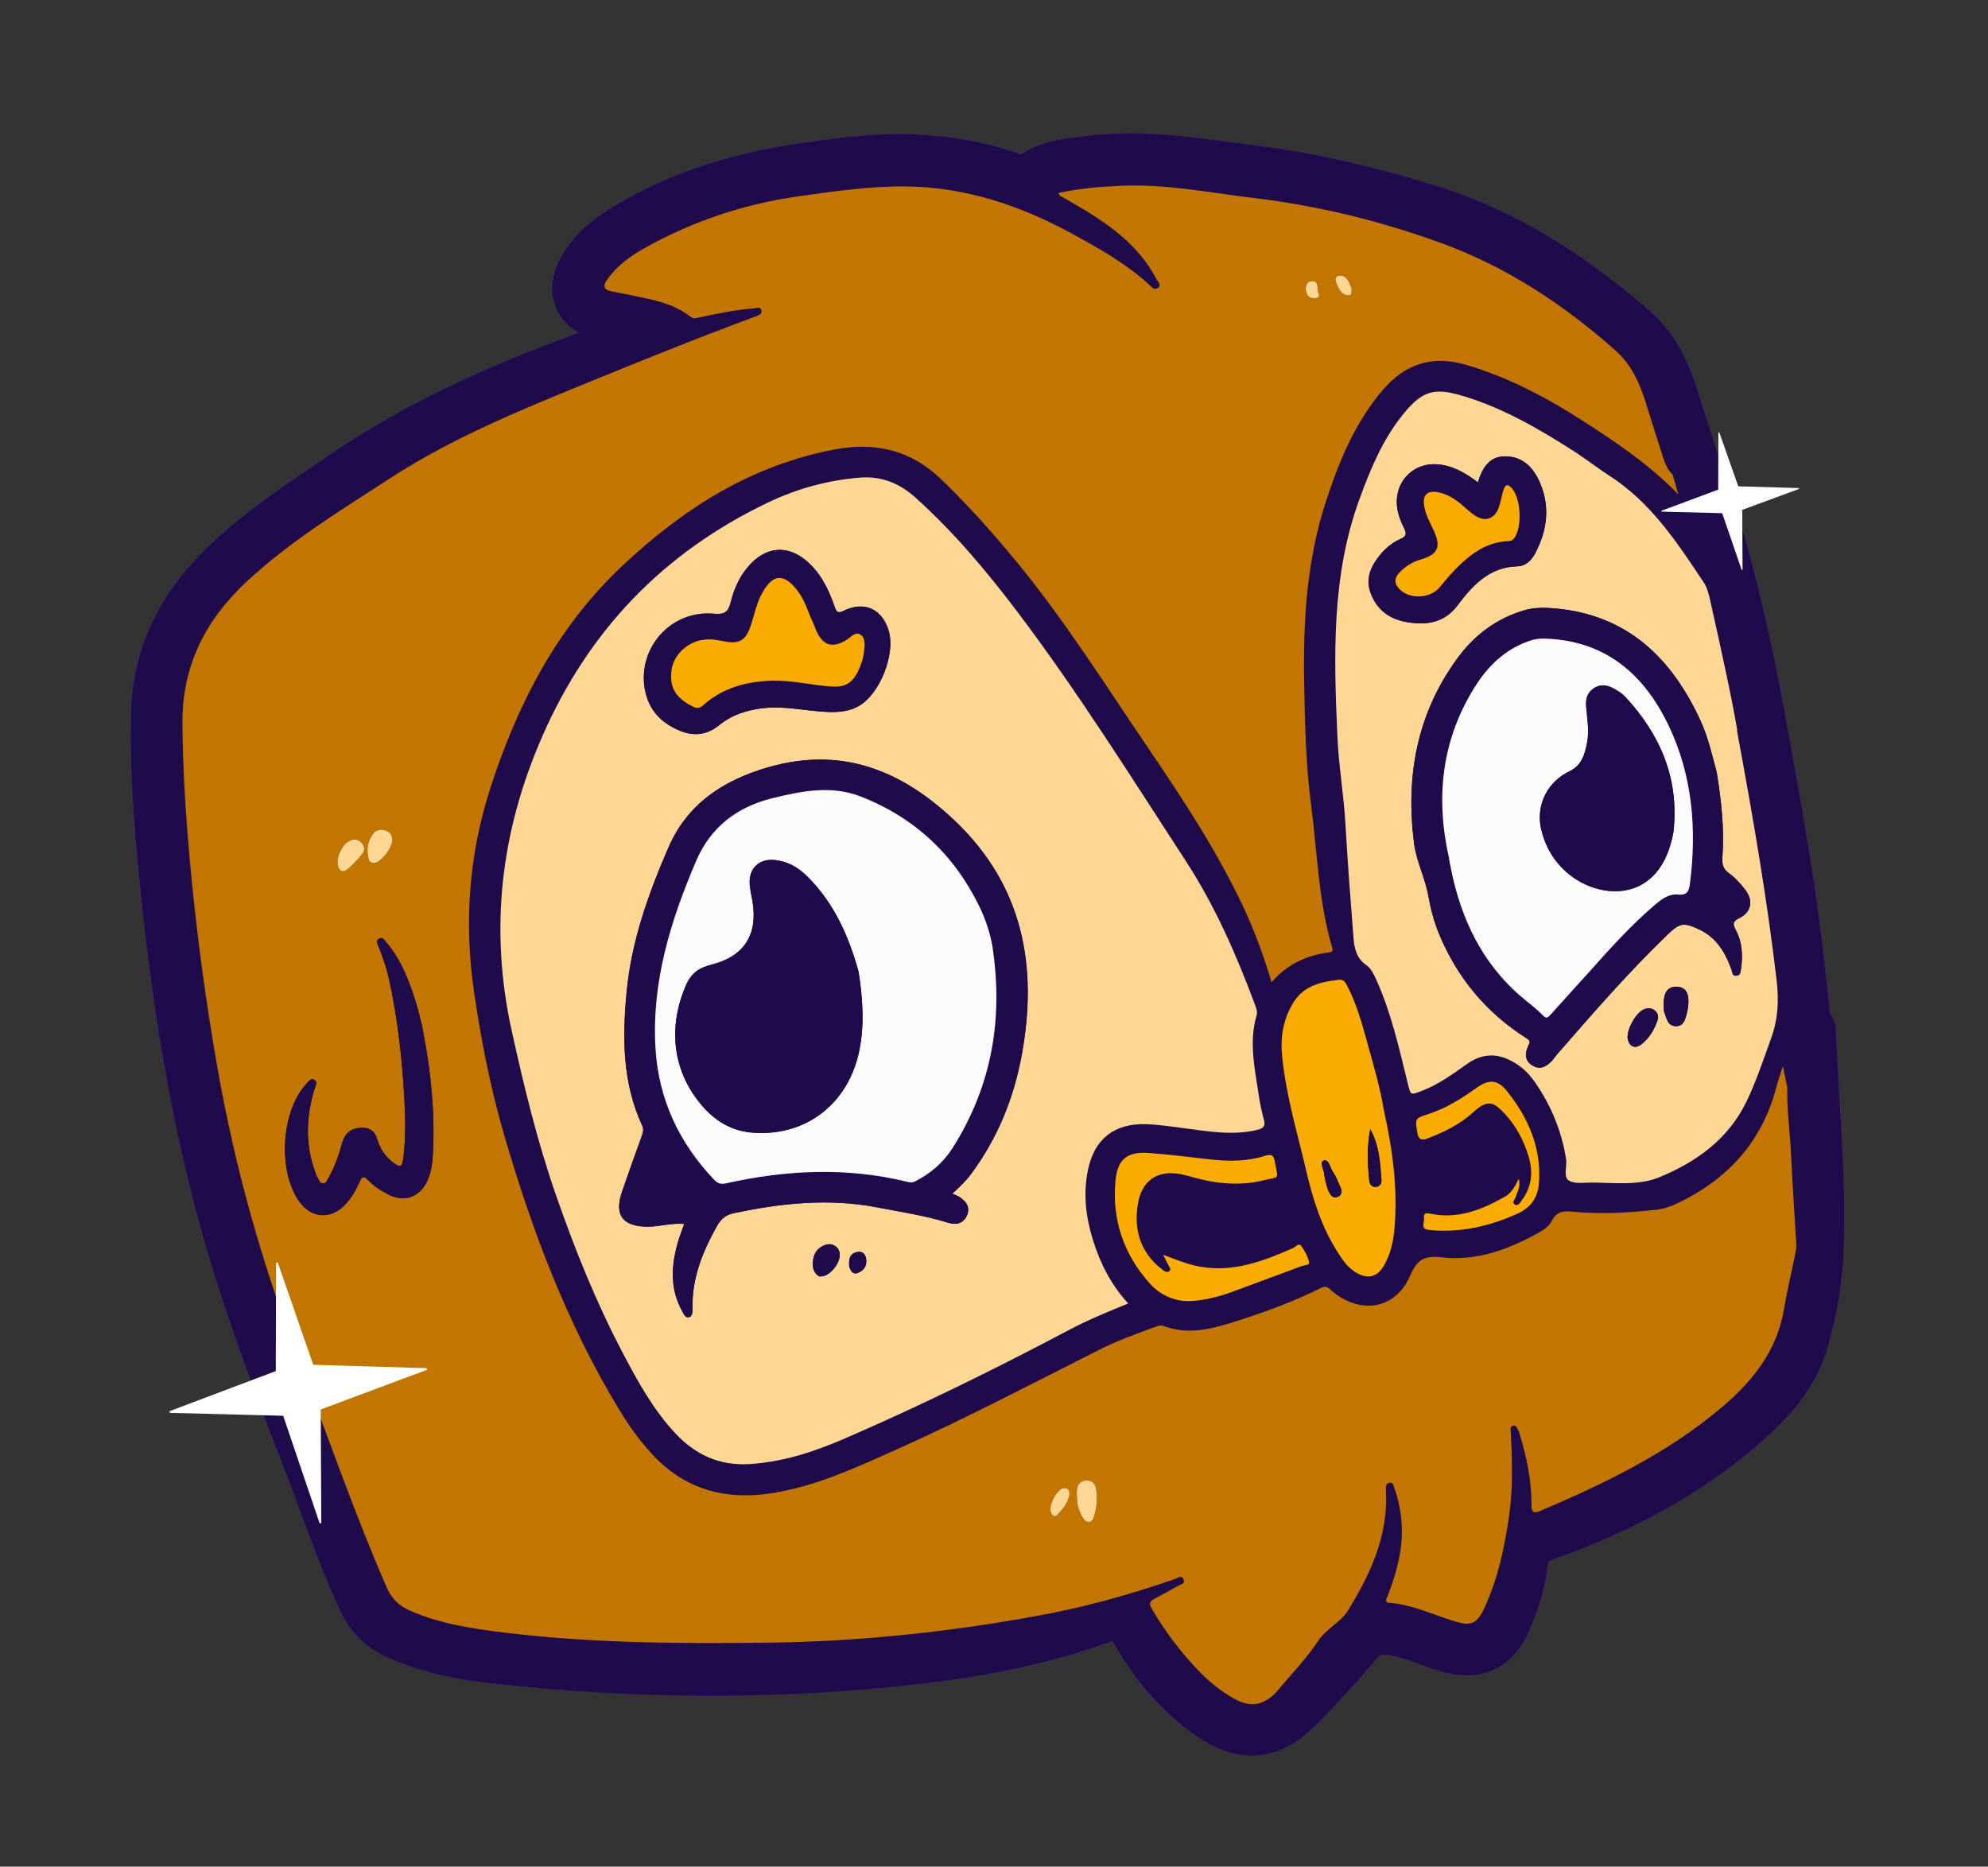 <svg width="541" height="508" viewBox="0 0 541 508" fill="none" xmlns="http://www.w3.org/2000/svg">
<rect x="0" y="0" width="541" height="508" fill="#333333" stroke="none"/>
<g clip-path="url(#clip0_1_5)">
<path d="M105.416 451.04C115.708 455.7 126.283 457.325 134.35 458.216C173.565 462.554 212.165 462.615 249.091 458.437C270.261 456.048 287.395 452.265 302.734 446.585C308.892 457.524 316.331 465.969 325.395 472.308C332.062 476.981 338.5 478.672 344.639 477.416C349.259 476.471 353.692 473.877 357.961 469.618C363.505 464.087 368.99 458.084 374.757 451.279C375.517 450.376 375.874 450.237 377.142 450.353C379.785 450.581 382.57 451.586 385.278 452.539L386.96 453.156C388.984 453.885 391.085 454.667 393.345 455.219C403.558 457.762 411.847 453.673 416.059 444.015C418.863 437.611 420.54 431.721 421.204 426.003C421.291 425.384 421.356 425.078 421.341 425.033C421.48 424.948 421.919 424.673 423.048 424.286C444.908 416.435 462.675 406.551 477.358 394.061C485.596 387.058 493.721 378.924 497.259 367.043C499.947 358.033 501.471 348.626 501.793 339.069C502.231 326.771 501.495 314.432 500.786 302.497L500.536 298.313C500.206 292.77 499.934 287.257 499.645 281.72L499.609 280.788C499.642 278.477 498.894 276.918 497.987 275.884C496.648 262.449 495.3 251.308 493.781 241.069C492.129 229.99 490.153 218.823 488.23 208.022L487.455 203.68C483.051 178.734 477.132 149.467 466.782 121.446L465.376 117.099C464.261 113.676 463.166 110.257 462.118 106.803C460.031 99.979 456.633 91.264 448.886 84.543C429.648 67.813 410.666 56.699 390.852 50.562C373.318 45.129 357.271 41.548 341.794 39.586C339.702 39.331 337.617 39.035 335.529 38.761C322.774 37.057 309.607 35.296 296.06 36.955L294.237 37.181C288.991 37.785 283.146 38.452 277.877 42.042C270.138 39.134 261.681 37.43 251.44 36.715C240.344 35.942 229.858 37.256 218.272 38.899C197.309 41.907 179.898 47.946 165.123 57.37C159.194 61.162 154.996 65.515 152.303 70.693C150.037 75.088 149.644 79.644 151.196 83.549C152.344 86.449 154.529 88.865 157.489 90.569C134.833 98.834 111.498 108.918 89.743 123.754L85.803 126.438C74.851 133.856 63.529 141.516 53.913 151.545C42.271 163.687 36.141 177.811 35.68 193.539C35.214 208.865 36.484 224.123 37.722 237.227C39.668 257.971 42.43 278.009 45.96 296.788C49.695 316.648 54.627 335.941 60.681 354.151C65.138 367.585 70.282 381.665 75.937 396.007C77.829 400.781 79.655 405.736 81.421 410.514C84.802 419.648 88.304 429.115 92.508 438.239C95.228 444.163 99.459 448.342 105.437 451.043L105.416 451.04Z" fill="#5E25BE"/>
<path d="M306.163 437.258L309.327 442.866C314.93 452.821 321.604 460.421 329.75 466.103C338.469 472.203 345.319 471.574 352.631 464.272C358.031 458.868 363.387 453.036 369.004 446.399C371.401 443.601 374.104 442.511 377.83 442.828C381.407 443.146 384.797 444.342 387.786 445.398L389.509 446.021C391.492 446.745 393.295 447.4 395.147 447.852C401.8 449.511 406.374 447.254 409.143 440.95C411.511 435.537 412.968 430.606 413.594 425.893L412.148 422.13L417.09 418.766C417.951 418.193 419.015 417.67 420.48 417.141C441.476 409.589 458.462 400.163 472.447 388.29C480.95 381.051 487.192 374.313 490.004 364.878C492.499 356.493 493.934 347.705 494.225 338.818C494.637 326.852 493.916 314.705 493.221 302.962L492.975 298.758C492.644 293.215 492.358 287.657 492.092 282.102L492.041 280.684C492.041 280.684 492.052 280.602 492.055 280.581L490.712 279.064L490.464 276.649C489.117 263.276 487.804 252.33 486.292 242.197C484.669 231.207 482.684 220.102 480.793 209.368L480.019 205.026C475.671 180.425 469.841 151.571 459.709 124.087L459.603 123.798L458.079 119.096C456.993 115.763 455.91 112.408 454.889 109.063C452.971 102.832 450.187 95.72 443.923 90.283C425.49 74.257 407.385 63.646 388.621 57.827C371.513 52.517 355.896 49.018 340.849 47.138C338.988 46.895 337.127 46.652 335.266 46.409L334.543 46.307C322.263 44.671 309.571 42.977 296.988 44.52L295.124 44.74C290.35 45.285 285.877 45.788 282.146 48.333L278.904 50.548L275.225 49.163C268.185 46.523 260.444 44.962 250.912 44.305C240.568 43.576 230.489 44.842 219.351 46.443C199.444 49.285 183.049 54.984 169.183 63.799C164.391 66.847 161.062 70.271 159.004 74.233C157.757 76.646 157.467 78.984 158.218 80.818C158.872 82.448 160.239 83.505 161.289 84.117L175.222 92.22L160.095 97.74C141.372 104.562 116.954 114.408 94.008 130.065L90.048 132.746C79.423 139.937 68.425 147.39 59.358 156.823C49.077 167.537 43.646 179.991 43.228 193.787C42.778 208.695 44.024 223.676 45.233 236.545C47.149 257.052 49.881 276.855 53.358 295.415C57.034 314.951 61.886 333.917 67.819 351.793C72.248 365.119 77.328 379.063 82.941 393.252C84.801 397.958 86.6 402.804 88.336 407.493L88.49 407.894C91.844 416.919 95.285 426.23 99.356 435.104C101.301 439.359 104.221 442.237 108.538 444.176C117.859 448.403 127.676 449.879 135.183 450.712C173.84 454.971 211.868 455.055 248.257 450.949C268.891 448.631 285.352 444.984 300.113 439.517L306.16 437.279L306.163 437.258Z" fill="#5E25BE"/>
<path d="M105.416 451.04C115.708 455.7 126.283 457.325 134.35 458.216C173.565 462.554 212.165 462.615 249.091 458.437C270.261 456.048 287.395 452.265 302.734 446.585C308.892 457.524 316.331 465.969 325.395 472.308C332.062 476.981 338.5 478.672 344.639 477.416C349.259 476.471 353.692 473.877 357.961 469.618C363.505 464.087 368.99 458.084 374.757 451.279C375.517 450.376 375.874 450.237 377.142 450.353C379.785 450.581 382.57 451.586 385.278 452.539L386.96 453.156C388.984 453.885 391.085 454.667 393.345 455.219C403.558 457.762 411.847 453.673 416.059 444.015C418.863 437.611 420.54 431.721 421.204 426.003C421.291 425.384 421.356 425.078 421.341 425.033C421.48 424.948 421.919 424.673 423.048 424.286C444.908 416.435 462.675 406.551 477.358 394.061C485.596 387.058 493.721 378.924 497.259 367.043C499.947 358.033 501.471 348.626 501.793 339.069C502.231 326.771 501.495 314.432 500.786 302.497L500.536 298.313C500.206 292.77 499.934 287.257 499.645 281.72L499.609 280.788C499.642 278.477 498.894 276.918 497.987 275.884C496.648 262.449 495.3 251.308 493.781 241.069C492.129 229.99 490.153 218.823 488.23 208.022L487.455 203.68C483.051 178.734 477.132 149.467 466.782 121.446L465.376 117.099C464.261 113.676 463.166 110.257 462.118 106.803C460.031 99.979 456.633 91.264 448.886 84.543C429.648 67.813 410.666 56.699 390.852 50.562C373.318 45.129 357.271 41.548 341.794 39.586C339.702 39.331 337.617 39.035 335.529 38.761C322.774 37.057 309.607 35.296 296.06 36.955L294.237 37.181C288.991 37.785 283.146 38.452 277.877 42.042C270.138 39.134 261.681 37.43 251.44 36.715C240.344 35.942 229.858 37.256 218.272 38.899C197.309 41.907 179.898 47.946 165.123 57.37C159.194 61.162 154.996 65.515 152.303 70.693C150.037 75.088 149.644 79.644 151.196 83.549C152.344 86.449 154.529 88.865 157.489 90.569C134.833 98.834 111.498 108.918 89.743 123.754L85.803 126.438C74.851 133.856 63.529 141.516 53.913 151.545C42.271 163.687 36.141 177.811 35.68 193.539C35.214 208.865 36.484 224.123 37.722 237.227C39.668 257.971 42.43 278.009 45.96 296.788C49.695 316.648 54.627 335.941 60.681 354.151C65.138 367.585 70.282 381.665 75.937 396.007C77.829 400.781 79.655 405.736 81.421 410.514C84.802 419.648 88.304 429.115 92.508 438.239C95.228 444.163 99.459 448.342 105.437 451.043L105.416 451.04Z" fill="#1F0A4C"/>
<path d="M461.18 123.369C470.921 149.745 476.729 177.122 481.602 204.703C483.804 217.102 486.033 229.463 487.89 241.918C489.765 254.545 491.168 267.231 492.42 279.938C491.952 285.767 490.466 291.2 486.383 295.633C486.06 294.05 485.739 292.446 485.25 290.103C484.474 292.604 483.848 294.347 483.384 296.134C479.539 310.624 470.428 320.662 457.143 327.159C455.106 328.155 452.969 328.968 450.701 329.215C443.173 330.022 435.611 330.466 428.049 329.731C425.66 329.497 423.684 329.617 422.415 332.175C421.68 333.65 420.159 334.719 418.653 335.537C410.565 339.992 401.957 343.215 392.668 342.171C387.837 341.634 385.797 342.503 383.811 347.149C379.999 356.063 370.74 357.783 363.104 351.773C362.723 351.487 362.345 351.181 362.012 350.86C361.259 350.079 360.495 349.971 359.493 350.503C352.121 354.217 344.391 357.037 336.563 359.507C330.189 361.531 323.606 363.398 316.843 360.881C316.103 360.608 315.418 360.679 314.658 360.992C309.626 362.911 304.537 364.632 299.729 367.046C281.174 376.397 262.784 386.067 243.804 394.557C232.941 399.419 222.14 404.437 210.225 406.327C197.448 408.348 186.393 405.349 177.467 395.661C173.98 391.881 171.053 387.718 168.408 383.342C154.259 359.984 144.749 334.651 137.179 308.562C133.514 295.934 130.984 283.025 129.085 269.974C126.315 251.03 127.651 232.541 133.571 214.26C140.984 191.39 151.723 170.613 169.465 153.923C186.014 138.371 204.587 126.516 227.347 122.268C238.337 120.225 247.939 122.47 256.132 130.349C263.306 137.241 269.924 144.644 276.253 152.301C289.826 168.734 301.123 186.802 313.081 204.375C322.23 217.843 331.131 231.424 338.119 246.165C341.318 252.873 343.888 259.849 346.097 267.301C350.38 262.349 355.603 259.973 361.613 259.182C362.601 259.048 362.937 258.907 362.605 257.828C358.852 245.23 358.566 232.091 356.879 219.176C355.422 208.061 355.168 196.781 354.972 185.529C354.683 168.705 355.708 152.11 361.049 135.979C364.597 125.216 368.886 114.875 376.361 106.122C382.47 98.986 389.785 96.569 398.948 99.237C410.356 102.56 420.705 108.007 430.607 114.381C439.641 120.189 448.611 126.156 456.78 134.495C456.135 132.213 455.718 130.701 455.276 129.207C460.271 130.231 461.043 129.54 460.907 124.404C460.892 124.065 461.089 123.714 461.183 123.348L461.18 123.369ZM307.036 354.732C302.365 349.647 299.477 343.868 297.479 337.605C295.49 331.279 294.716 324.852 296.084 318.329C297.847 309.903 303.269 305.681 311.828 305.926C315.414 306.034 318.957 306.6 322.514 307.062C329.051 307.904 335.602 309.086 342.216 307.455C343.787 307.067 344.441 306.464 343.95 304.731C343.295 302.364 342.838 299.941 342.467 297.509C341.415 290.516 339.88 283.518 341.937 276.439C342.269 275.286 341.796 274.166 341.417 273.123C336.344 259.58 330.584 246.423 322.629 234.198C307.733 211.345 293.28 188.196 276.82 166.427C268.429 155.34 259.49 144.702 249.101 135.375C244.82 131.546 239.907 129.502 234.071 129.959C225.298 130.632 216.922 132.961 209.037 136.728C180.571 150.318 160.162 171.556 147.497 200.568C136.198 226.488 133.165 252.928 139.271 280.578C142.621 295.73 146.241 310.752 151.366 325.419C156.505 340.129 162.275 354.55 169.548 368.321C173.6 375.992 177.784 383.619 183.781 390.049C189.25 395.899 195.854 398.941 203.993 398.431C213.002 397.877 221.413 395.152 229.606 391.597C250.585 382.526 271.078 372.439 291.277 361.742C296.285 359.104 301.514 356.981 307.039 354.711L307.036 354.732ZM472.662 198.677C471.219 189.986 468.226 176.485 465.208 163.001C464.865 161.415 464.435 159.838 463.549 158.512C456.329 147.634 449.159 136.699 437.826 129.428C434.562 127.344 431.515 124.912 428.234 122.804C418.58 116.613 408.673 110.871 397.55 107.609C390.131 105.42 386.864 106.473 381.925 112.491C376.246 119.414 372.887 127.508 369.859 135.796C362.178 156.839 362.878 178.648 363.848 200.475C364.199 208.4 365.573 216.239 366.028 224.179C366.614 234.454 367.41 244.737 368.209 255C368.424 257.937 368.973 260.752 371.735 262.66C373.04 263.561 373.767 265.117 374.421 266.599C378.492 275.62 380.626 285.23 382.981 294.766C383.81 298.127 383.675 298.044 386.788 296.885C391.372 295.156 395.232 292.292 399.164 289.522C402.582 287.101 406.227 286.501 410.154 288.216C413.187 289.552 415.608 291.643 417.481 294.33C421.927 300.709 424.854 307.694 426.078 315.406C426.404 317.411 425.248 320.216 426.789 321.234C428.368 322.279 430.986 321.787 433.151 321.82C439.294 321.87 445.834 322.692 451.426 320.389C461.493 316.236 470.302 309.968 475.242 299.634C477.905 294.073 479.827 288.239 481.909 282.47C483.75 277.361 484.024 272.304 483.393 266.95C480.91 245.688 477.389 224.616 472.559 198.662L472.662 198.677ZM376.563 302.006C375.686 296.449 373.857 290.188 372.116 283.898C370.68 278.724 369.27 273.513 366.796 268.677C366.252 267.61 365.779 266.49 364.408 266.654C359.507 267.201 354.786 268.259 351.963 272.87C349.199 277.364 348.387 282.197 348.915 287.536C349.989 298.238 353.088 308.469 355.512 318.857C357.295 326.481 359.666 333.976 363.938 340.688C365.318 342.842 366.724 344.958 368.993 346.333C372.198 348.24 374.79 347.639 376.636 344.426C378.455 341.251 379.203 337.757 379.506 334.136C380.37 323.582 379.061 313.205 376.56 302.026L376.563 302.006ZM316.518 341.483C317.142 342.73 317.529 343.564 317.981 344.386C318.268 344.89 318.734 345.461 318.251 345.898C317.694 346.409 316.98 346.097 316.455 345.644C315.664 344.984 314.828 344.339 314.111 343.606C309.832 339.167 308.694 333.825 309.599 327.889C310.6 321.271 314.944 318.265 321.475 319.591C322.499 319.8 323.49 320.088 324.484 320.355C330.845 322.141 337.257 322.818 343.779 321.237C348.402 320.124 347.799 321.26 346.915 316.207C346.621 314.565 346.139 313.949 344.329 314.535C339.653 316.02 334.837 316.116 330.003 315.599C324.192 314.986 318.387 314.184 312.547 313.777C306.645 313.362 304.058 315.564 303.525 321.405C302.563 331.903 305.729 341.217 312.68 349.088C315.71 352.529 319.865 354.424 324.571 354.059C328.234 353.778 331.84 352.858 335.331 351.562C341.622 349.233 347.91 346.923 354.204 344.573C354.959 344.301 356.445 344.364 356.232 343.492C355.847 341.9 355.016 340.329 354.024 339.009C353.386 338.161 352.567 339.329 351.845 339.669C342.651 343.756 333.353 347.092 323.089 343.868C321.032 343.218 319.023 342.386 316.497 341.48L316.518 341.483ZM413.298 320.712C412.216 323.001 411.241 324.674 409.547 325.634C403.271 329.187 396.748 331.821 389.32 330.284C387.989 330.011 387.282 330.1 387.507 331.627C387.683 332.768 386.31 334.426 388.968 334.698C397.404 335.515 405.306 333.708 412.934 330.262C416.534 328.646 418.504 325.893 418.791 321.933C419.486 312.429 415.979 304.33 410.244 297.094C407.547 293.68 405.226 293.561 401.663 296.109C397.652 298.994 393.514 301.587 388.768 303.125C384.947 304.374 385.074 304.37 385.677 308.141C385.986 310.122 386.806 310.428 388.477 309.78C393.085 308.033 397.456 305.873 401.119 302.476C405.043 298.863 406.773 300.182 409.424 303.022C412.554 306.35 414.697 310.402 415.993 314.776C417.216 318.93 416.828 323.002 414.128 326.599C413.66 327.227 413.124 328.331 412.174 327.754C411.318 327.253 412.237 326.415 412.434 325.769C412.895 324.297 413.891 322.922 413.284 320.667L413.298 320.712Z" fill="#1F0A4C"/>
<path d="M461.18 123.369C461.089 123.714 460.892 124.065 460.907 124.404C461.043 129.54 460.253 130.207 455.276 129.207C454.086 127.943 453.306 126.464 452.779 124.831C451.199 119.785 449.551 114.771 447.973 109.704C446.316 104.31 444.083 99.255 439.744 95.397C425.674 82.916 410.15 72.671 392.45 66.182C375.889 60.128 358.808 55.959 341.246 53.848C329.235 52.398 317.338 49.995 305.173 50.524C299.472 50.769 293.784 51.226 288.087 52.482C288.338 52.938 288.368 53.174 288.507 53.236C289.478 53.816 290.499 54.34 291.473 54.899C300.718 60.253 309.57 66.014 314.742 75.886C315.138 76.658 316.242 77.489 315.175 78.327C314.182 79.092 313.443 78.06 312.794 77.442C306.585 71.761 299.352 67.661 292.019 63.673C277.943 55.992 263.152 50.968 246.949 50.714C236.986 50.565 227.158 51.993 217.333 53.401C202.544 55.495 188.658 60.138 175.645 67.39C171.666 69.606 167.965 72.239 165.294 76.072C164.134 77.719 164.209 78.824 166.404 79.241C167.696 79.487 169.011 79.716 170.298 80.003C176.472 81.321 182.849 82.099 188.056 86.227C188.871 86.869 189.681 86.5 190.483 86.34C195.301 85.338 200.108 84.272 205.044 83.919C205.832 83.862 206.91 83.236 207.254 84.379C207.57 85.414 206.506 85.789 205.728 86.079C190.233 91.821 174.904 98.029 159.592 104.26C141.306 111.712 123.035 119.208 106.354 130.046C92.947 138.738 79.278 147.055 67.469 157.994C56.123 168.494 49.613 180.984 49.725 196.688C49.798 209.543 50.638 222.339 51.817 235.12C53.528 253.956 56.076 272.679 59.373 291.319C64.053 317.736 71.275 343.46 80.82 368.545C88.877 389.713 96.241 411.162 105.28 431.943C106.646 435.084 108.612 436.963 111.604 438.293C119.869 441.95 128.659 443.238 137.482 444.299C161.377 447.202 185.349 447.337 209.385 447.017C233.946 446.709 258.262 444.113 282.391 439.721C295.171 437.385 307.625 433.928 319.874 429.684C320.629 429.412 321.53 428.55 322.089 429.662C322.766 430.979 321.374 431.139 320.64 431.562C318.509 432.776 316.363 433.946 314.22 435.095C313.036 435.727 312.62 436.279 313.451 437.702C316.937 443.714 321.084 449.229 325.829 454.239C328.888 457.474 332.298 460.316 336.27 462.458C340.829 464.915 344.621 463.873 348.078 459.689C351.686 455.336 355.675 451.269 358.814 446.513C360.966 443.217 364.966 441.447 366.912 438.269C372.365 429.377 376.917 419.999 377.268 409.204C377.319 407.8 377.226 406.376 377.213 404.985C377.209 404.268 377.447 403.628 378.243 403.509C379.169 403.367 379.229 404.133 379.457 404.755C381.469 410.473 382.074 416.308 381.116 422.321C380.445 426.458 379.232 430.414 377.691 434.301C377.423 435 376.66 436.071 378.182 436.182C384.512 436.7 390.177 439.525 396.163 441.279C400.488 442.566 402.071 441.801 404.016 437.591C407.662 429.706 409.466 421.286 410.719 412.746C411.84 405.135 411.596 397.498 411.225 389.865C411.183 389.122 410.828 388.209 411.869 387.998C412.865 387.802 412.925 388.864 413.348 389.45C413.507 389.662 413.546 389.984 413.614 390.246C415.529 396.498 416.878 402.88 416.832 409.443C416.811 411.525 417.36 411.961 419.22 411.172C436.928 403.638 454.178 395.323 468.966 382.679C477.258 375.6 483.634 367.47 485.524 356.367C486.397 351.248 487.621 346.178 488.66 341.082C488.818 340.262 488.941 339.395 488.893 338.546C488.441 330.438 487.843 322.33 487.477 314.213C487.199 308.004 486.284 301.831 486.451 295.6C490.533 291.168 492.02 285.735 492.488 279.905C494.009 279.131 493.704 280.246 493.755 281.075C494.062 286.93 494.349 292.782 494.7 298.623C495.476 312.02 496.42 325.42 495.951 338.831C495.648 347.8 494.245 356.656 491.65 365.301C488.586 375.627 481.433 382.846 473.58 389.503C458.058 402.717 440.149 411.822 421.107 418.662C417.357 420.004 415.831 421.409 415.387 425.284C414.756 430.923 412.995 436.358 410.715 441.594C407.659 448.594 402.285 451.286 394.839 449.43C392.276 448.793 389.803 447.811 387.319 446.911C384.189 445.814 381.058 444.718 377.752 444.418C374.799 444.146 372.461 444.889 370.335 447.409C365.077 453.592 359.607 459.639 353.865 465.374C345.938 473.304 338.129 473.861 328.893 467.392C319.159 460.58 312.047 451.464 306.577 441.023C305.814 439.568 305.274 439.217 303.712 439.838C285.953 446.838 267.362 450.351 248.524 452.482C210.72 456.767 172.895 456.437 135.09 452.257C125.778 451.231 116.589 449.486 107.938 445.586C103.326 443.5 100.102 440.39 97.943 435.704C91.646 422.029 87.018 407.728 81.496 393.784C76.087 380.088 70.993 366.247 66.344 352.237C60.19 333.697 55.429 314.829 51.831 295.641C48.158 276.084 45.535 256.403 43.685 236.62C42.339 222.342 41.229 208.034 41.667 193.65C42.12 178.722 48.037 166.252 58.265 155.615C68.57 144.884 80.966 136.934 93.16 128.618C117.621 111.934 144.748 101.103 172.516 91.541C174.023 91.018 175.529 90.495 177.322 89.885C175.76 88.569 173.914 88.665 172.298 88.331C169.168 87.677 165.923 87.532 162.87 86.489C156.644 84.343 154.627 79.256 157.65 73.388C160.113 68.641 163.934 65.161 168.402 62.32C183.94 52.415 201.134 47.314 219.216 44.718C229.794 43.207 240.395 41.825 251.137 42.568C260.106 43.187 268.885 44.706 277.297 48.067C278.034 48.361 278.769 48.971 279.639 48.188C284.58 43.793 290.791 43.515 296.898 42.781C311.816 40.958 326.447 43.538 341.16 45.392C357.548 47.463 373.478 51.279 389.215 56.163C410.422 62.729 428.525 74.539 445.101 88.955C451.103 94.165 454.275 101.058 456.551 108.477C458.081 113.432 459.697 118.378 461.292 123.321L461.18 123.369Z" fill="#1F0A4C"/>
<path d="M486.383 295.633C486.216 301.863 487.131 308.037 487.409 314.246C487.775 322.363 488.374 330.471 488.825 338.579C488.876 339.407 488.753 340.274 488.592 341.114C487.553 346.211 486.329 351.28 485.456 356.4C483.569 367.482 477.19 375.633 468.898 382.712C454.089 395.352 436.86 403.67 419.152 411.204C417.292 411.993 416.743 411.558 416.764 409.476C416.79 402.909 415.461 396.53 413.546 390.279C413.457 390.013 413.439 389.695 413.28 389.483C412.875 388.92 412.797 387.835 411.801 388.031C410.76 388.241 411.115 389.155 411.157 389.898C411.528 397.531 411.772 405.167 410.651 412.779C409.398 421.319 407.617 429.721 403.948 437.624C402.004 441.833 400.421 442.599 396.096 441.312C390.133 439.54 384.468 436.715 378.114 436.214C376.595 436.083 377.355 435.033 377.623 434.334C379.143 430.443 380.378 426.491 381.048 422.353C382.006 416.34 381.401 410.506 379.389 404.788C379.161 404.166 379.102 403.399 378.176 403.542C377.38 403.661 377.141 404.301 377.145 405.017C377.155 406.43 377.251 407.833 377.2 409.236C376.852 420.011 372.297 429.409 366.845 438.302C364.899 441.479 360.899 443.25 358.746 446.545C355.628 451.304 351.619 455.369 348.011 459.721C344.553 463.906 340.741 464.945 336.202 462.49C332.23 460.348 328.82 457.506 325.761 454.272C320.999 449.238 316.873 443.725 313.383 437.735C312.553 436.311 312.968 435.76 314.153 435.127C316.316 433.981 318.465 432.791 320.572 431.594C321.306 431.172 322.698 431.011 322.021 429.694C321.46 428.604 320.558 429.465 319.806 429.717C307.557 433.961 295.1 437.438 282.324 439.754C258.171 444.163 233.878 446.742 209.317 447.05C185.304 447.352 161.309 447.235 137.414 444.332C128.574 443.247 119.784 441.959 111.536 438.326C108.544 436.996 106.578 435.117 105.212 431.975C96.156 411.171 88.809 389.746 80.752 368.578C71.204 343.513 63.986 317.769 59.305 291.352C56.005 272.732 53.481 253.991 51.749 235.152C50.57 222.372 49.73 209.576 49.657 196.72C49.548 180.996 56.059 168.505 67.402 158.027C79.231 147.09 92.877 138.791 106.286 130.079C122.964 119.261 141.235 111.765 159.524 104.292C174.818 98.038 190.144 91.851 205.66 86.112C206.438 85.822 207.503 85.446 207.186 84.412C206.84 83.289 205.764 83.894 204.976 83.951C200.04 84.304 195.234 85.371 190.416 86.372C189.614 86.532 188.8 86.922 187.988 86.26C182.778 82.152 176.404 81.353 170.23 80.036C168.941 79.769 167.625 79.54 166.336 79.273C164.165 78.839 164.066 77.751 165.227 76.105C167.918 72.275 171.619 69.641 175.578 67.422C188.591 60.17 202.477 55.527 217.265 53.433C227.108 52.049 236.915 50.618 246.881 50.746C263.067 50.977 277.875 56.024 291.951 63.706C299.282 67.714 306.518 71.793 312.726 77.474C313.379 78.072 314.135 79.127 315.107 78.359C316.197 77.503 315.091 76.694 314.674 75.918C309.523 66.049 300.651 60.285 291.405 54.931C290.431 54.372 289.413 53.828 288.439 53.269C288.303 53.186 288.271 52.971 288.019 52.514C293.716 51.258 299.405 50.801 305.105 50.556C317.291 50.031 329.188 52.433 341.178 53.881C358.761 55.994 375.821 60.161 392.382 66.215C410.085 72.683 425.609 82.928 439.676 95.43C444.016 99.288 446.248 104.342 447.905 109.737C449.465 114.78 451.111 119.814 452.712 124.863C453.236 126.517 454.016 127.996 455.209 129.239C455.626 130.751 456.067 132.246 456.713 134.527C448.543 126.189 439.574 120.221 430.54 114.413C420.635 108.06 410.289 102.593 398.88 99.27C389.738 96.605 382.402 99.018 376.294 106.154C368.818 114.907 364.529 125.249 360.982 136.012C355.641 152.143 354.615 168.738 354.905 185.562C355.1 196.813 355.354 208.094 356.812 219.208C358.501 232.103 358.784 245.262 362.537 257.86C362.848 258.936 362.533 259.081 361.545 259.215C355.535 260.005 350.312 262.381 346.029 267.333C343.821 259.882 341.247 252.926 338.052 246.198C331.04 231.474 322.162 217.876 313.014 204.408C301.059 186.814 289.758 168.766 276.185 152.333C269.856 144.677 263.239 137.274 256.064 130.382C247.872 122.503 238.269 120.257 227.28 122.3C204.519 126.549 185.946 138.403 169.397 153.956C151.658 170.624 140.916 191.422 133.503 214.293C127.587 232.553 126.247 251.062 129.017 270.007C130.919 283.037 133.449 295.946 137.111 308.594C144.702 334.687 154.214 359.999 168.34 383.375C170.985 387.751 173.912 391.914 177.399 395.693C186.326 405.382 197.38 408.381 210.157 406.36C222.073 404.469 232.853 399.448 243.736 394.59C262.717 386.099 281.106 376.43 299.662 367.079C304.469 364.665 309.581 362.926 314.59 361.025C315.348 360.732 316.035 360.64 316.775 360.914C323.558 363.433 330.119 361.584 336.495 359.54C344.326 357.049 352.053 354.249 359.425 350.535C360.445 350.027 361.191 350.112 361.944 350.892C362.275 351.234 362.655 351.52 363.036 351.805C370.673 357.815 379.931 356.096 383.744 347.181C385.729 342.535 387.769 341.666 392.601 342.204C401.889 343.247 410.5 340.004 418.585 335.57C420.094 334.731 421.612 333.682 422.348 332.207C423.619 329.629 425.592 329.53 427.981 329.763C435.544 330.498 443.082 330.072 450.634 329.247C452.901 329 455.036 328.208 457.076 327.192C470.361 320.694 479.472 310.657 483.316 296.167C483.78 294.38 484.407 292.636 485.182 290.135C485.672 292.479 485.992 294.082 486.315 295.666L486.383 295.633ZM115.268 281.408C114.589 277.584 113.561 273.838 112.313 270.165C110.629 265.252 108.589 260.477 105.134 256.471C104.573 255.823 104.053 254.886 103.101 255.509C102.152 256.111 102.799 257.045 103.094 257.782C104.212 260.594 105.2 263.429 105.855 266.386C108.209 277.122 109.424 288.013 110.044 298.945C110.336 304.314 110.457 309.701 109.781 315.059C109.445 317.728 108.959 317.89 106.887 316.312C104.779 314.687 103.394 312.574 102.674 310.072C101.925 307.481 100.158 306.725 97.701 306.966C95.053 307.222 93.678 308.901 93.046 311.276C92.192 314.481 91.077 317.587 89.444 320.493C89.079 321.137 88.802 322.045 87.974 322.096C86.912 322.156 86.846 320.988 86.367 320.352C86.104 319.978 85.962 319.494 85.794 319.049C82.986 311.366 83.273 303.699 85.712 296.001C85.936 295.317 86.454 294.485 85.624 293.946C84.662 293.304 84.067 294.231 83.523 294.806C76.423 302.244 75.465 318.954 81.621 327.239C84.808 331.502 89.851 331.88 93.625 328.14C95.537 326.243 96.853 323.944 97.915 321.505C98.503 320.177 98.999 319.953 100.061 321.072C101.638 322.728 103.545 323.988 105.566 325.032C110.06 327.354 114.279 325.825 116.339 321.253C117.412 318.878 117.708 316.351 117.817 313.798C118.35 302.902 117.33 292.124 115.268 281.408ZM293.199 409.246C293.475 410.57 293.892 411.787 294.592 412.939C295 413.629 295.549 414.212 296.331 414.196C297.219 414.175 297.507 413.331 297.733 412.626C298.488 410.27 298.666 407.831 298.318 405.381C298.104 403.919 297.277 402.917 295.72 402.907C294.012 402.918 293.143 403.995 293.042 405.602C292.975 406.814 293.139 408.037 293.199 409.246ZM106.73 228.122C106.514 226.976 105.835 226.269 104.74 225.966C103.543 225.649 102.401 225.824 101.633 226.789C100.013 228.855 99.656 231.226 100.307 233.761C100.538 234.657 101.111 234.927 101.99 234.82C103.986 234.556 107.169 230.08 106.73 228.122ZM91.922 235.562C92.307 237.006 93.281 237.713 94.819 236.373C96.142 235.213 97.364 233.87 98.504 232.515C99.314 231.556 99.31 230.397 98.456 229.434C97.553 228.379 96.391 228.257 95.129 228.836C93.213 229.723 91.438 233.177 91.922 235.562ZM289.422 404.984C287.465 405.422 285.228 409.906 285.997 411.615C286.402 412.473 286.963 413.121 287.882 412.135C289.225 410.683 290.459 409.11 290.947 407.158C291.237 405.999 290.938 404.841 289.422 404.984ZM367.793 78.311C367.066 76.903 366.748 74.983 364.574 75.012C363.71 75.016 363.236 75.833 363.562 76.658C364.212 78.309 364.851 80.189 366.91 80.376C367.993 80.466 367.832 79.222 367.813 78.314L367.793 78.311ZM358.553 79.002C358.62 77.642 358.418 76.392 356.905 76.515C355.519 76.634 355.199 77.852 355.383 79.079C355.585 80.476 356.415 81.31 357.869 81.158C359.771 80.964 358.66 79.733 358.553 79.002Z" fill="#C27600"/>
<path d="M307.036 354.732C301.512 357.002 296.282 359.124 291.274 361.762C271.075 372.46 250.583 382.547 229.603 391.618C221.414 395.152 213.002 397.877 203.99 398.452C195.851 398.962 189.244 395.94 183.778 390.07C177.778 383.66 173.594 376.033 169.545 368.342C162.275 354.55 156.481 340.147 151.363 325.439C146.238 310.773 142.618 295.751 139.268 280.599C133.165 252.927 136.198 226.488 147.494 200.588C160.138 171.574 180.568 150.338 209.034 136.749C216.919 132.981 225.292 130.673 234.068 129.98C239.905 129.523 244.82 131.546 249.098 135.396C259.487 144.723 268.426 155.361 276.817 166.447C293.277 188.217 307.751 211.368 322.626 234.219C330.584 246.423 336.344 259.58 341.414 273.143C341.813 274.19 342.289 275.289 341.934 276.46C339.877 283.539 341.413 290.537 342.464 297.53C342.836 299.962 343.292 302.385 343.947 304.752C344.435 306.506 343.784 307.087 342.213 307.475C335.599 309.107 329.048 307.925 322.511 307.083C318.954 306.62 315.411 306.055 311.825 305.947C303.266 305.702 297.844 309.924 296.081 318.35C294.711 324.894 295.484 331.321 297.476 337.625C299.45 343.907 302.362 349.668 307.033 354.752L307.036 354.732ZM259.16 324.865C261.24 322.97 262.925 321.335 264.333 319.429C271.445 309.824 275.836 299.055 278.021 287.362C282.551 263.135 278.447 241.117 260.007 223.509C245.741 209.884 229.392 202.934 209.01 208.825C196.665 212.403 187.052 218.852 181.954 230.595C176.456 243.23 171.831 256.24 170.531 270.164C169.391 282.511 169.39 294.703 174.782 306.291C175.202 307.193 175.082 308.039 174.735 309.001C172.88 314.065 171.107 319.141 169.334 324.218C167.091 330.68 169.43 333.791 176.249 333.832C179.531 333.855 182.721 332.749 186.231 333.099C185.593 334.925 184.917 336.577 184.444 338.278C182.669 344.555 182.343 350.72 185.603 356.699C186.07 357.566 186.481 358.677 187.477 358.481C188.456 358.262 188.481 357.044 188.472 356.074C188.268 347.854 191.259 340.571 195.18 333.567C196.163 331.833 197.533 330.637 199.532 330.205C212.476 327.449 225.463 326.026 238.646 328.569C245.124 329.824 251.685 330.797 258.022 332.748C260.14 333.406 262.107 333.053 263.107 330.9C264.107 328.746 263.082 327.064 261.255 325.836C260.718 325.465 260.054 325.245 259.204 324.851L259.16 324.865ZM175.539 187.887C176.376 192.238 178.816 195.532 182.596 197.689C186.981 200.185 191.321 200.927 195.749 197.322C199.25 194.47 203.481 193.154 208.054 192.686C213.887 192.102 219.54 193.535 225.279 193.759C228.276 193.868 231.133 193.621 233.771 192.099C239.486 188.782 243.742 177.93 241.818 171.593C240.018 165.716 235.197 163.474 229.605 166.219C227.883 167.07 227.576 166.415 227.094 165.063C225.434 160.279 223.267 155.802 219.253 152.475C214.388 148.458 208.979 148.723 204.51 153.206C201.561 156.178 199.834 159.892 198.85 163.859C198.199 166.525 197.226 167.293 194.315 167.028C182.567 165.952 173.315 176.39 175.519 187.884L175.539 187.887ZM228.467 340.792C228.355 340.545 228.236 340.044 227.947 339.708C226.967 338.6 225.719 338.339 224.377 338.886C222.193 339.734 221.295 341.46 221.206 343.722C221.14 345.229 221.528 346.505 222.865 347.326C223.057 347.459 223.408 347.361 223.685 347.337C226.088 347.172 229.042 343.274 228.467 340.792ZM231.093 344.702C231.505 345.814 232.037 346.963 233.461 346.428C235.241 345.754 236.039 344.287 235.674 342.404C235.392 340.974 234.383 340.368 232.95 340.817C230.966 341.441 231.027 343.093 231.114 344.705L231.093 344.702Z" fill="#FFD794"/>
<path d="M472.662 198.676C477.472 224.627 481.01 245.723 483.496 266.965C484.128 272.318 483.853 277.375 482.012 282.484C479.91 288.251 478.008 294.088 475.345 299.648C470.402 310.003 461.596 316.251 451.529 320.404C445.937 322.707 439.398 321.885 433.254 321.835C431.087 321.823 428.471 322.294 426.892 321.249C425.352 320.23 426.487 317.422 426.181 315.42C424.957 307.708 422.033 300.703 417.584 294.345C415.711 291.657 413.291 289.566 410.257 288.231C406.33 286.516 402.685 287.115 399.267 289.537C395.336 292.306 391.455 295.167 386.891 296.9C383.775 298.08 383.914 298.141 383.084 294.781C380.729 285.245 378.595 275.635 374.524 266.614C373.85 265.129 373.123 263.572 371.839 262.674C369.056 260.764 368.53 257.931 368.312 255.015C367.513 244.752 366.717 234.468 366.131 224.193C365.677 216.254 364.303 208.415 363.952 200.49C362.981 178.663 362.282 156.853 369.962 135.811C372.993 127.502 376.35 119.428 382.028 112.505C386.967 106.488 390.234 105.435 397.654 107.624C408.776 110.885 418.662 116.625 428.337 122.819C431.601 124.903 434.647 127.335 437.929 129.443C449.262 136.714 456.412 147.646 463.652 158.527C464.538 159.853 464.947 161.427 465.312 163.016C468.329 176.499 471.302 189.997 472.765 198.691L472.662 198.676ZM467.189 210.24C465.919 205.533 464.796 200.53 462.652 195.889C454.777 178.937 442.752 167.335 423.179 165.592C420.35 165.338 417.533 165.297 414.741 166.123C407.179 168.356 401.209 172.88 396.638 179.118C385.616 194.169 382.494 211.141 384.794 229.387C385.427 234.426 387.821 238.934 388.702 243.86C389.335 247.424 390.238 250.859 391.619 254.192C396.578 266.161 404.498 275.664 415.439 282.585C416.752 283.424 416.198 283.914 415.825 284.767C414.927 286.787 414.947 288.727 417.022 289.99C419.097 291.253 420.833 290.299 422.294 288.758C422.812 288.221 423.222 287.563 423.705 286.979C433.463 275.791 443.183 264.577 453.892 254.261C457.183 251.105 458.289 251.03 462.456 252.99C467.174 255.217 469.565 259.304 471.221 263.961C471.446 264.603 471.365 265.624 472.468 265.57C473.573 265.495 473.652 264.643 473.781 263.734C474.296 260.101 474.148 256.542 472.424 253.245C471.576 251.651 471.307 250.875 473.323 249.877C476.675 248.225 477.211 245.037 474.872 242.073C473.584 240.459 472.17 238.848 470.505 237.664C468.861 236.483 468.588 235.139 468.719 233.326C469.28 225.656 468.443 218.041 467.186 210.261L467.189 210.24ZM402.195 131.305C398.73 128.708 395.348 126.712 391.224 126.38C385.19 125.862 380.302 130.18 380.096 136.237C380.013 138.899 380.874 141.296 382.003 143.582C382.787 145.189 382.873 145.917 380.986 146.744C378.268 147.938 376.138 150.037 374.442 152.492C372.508 155.292 371.747 158.28 373.046 161.601C374.977 166.55 378.799 168.86 383.893 169.477C388.987 170.094 393.259 169.226 396.658 164.717C400.728 159.335 405.273 154.315 412.903 154.133C415.165 154.075 416.732 152.528 417.741 150.607C421.143 144.141 421.935 137.515 418.749 130.725C416.922 126.823 414.029 124.201 409.584 124.203C405.266 124.202 403.394 127.305 402.151 131.32L402.195 131.305ZM452.813 275.249C453.531 277.015 453.708 279.187 455.97 279.276C458.276 279.351 458.64 277.233 459.089 275.549C459.368 274.473 459.491 273.311 459.46 272.191C459.422 270.227 458.657 268.644 456.397 268.535C454.224 268.416 453.093 269.709 452.826 271.734C452.657 272.932 452.797 274.173 452.792 275.246L452.813 275.249ZM442.967 282.74C443.362 284.859 444.949 285.547 446.7 284.195C448.83 282.539 450.161 280.285 451.046 277.757C451.431 276.675 451.191 275.693 450.282 274.975C449.393 274.259 448.379 274.284 447.35 274.706C445.107 275.673 442.517 280.423 442.967 282.74Z" fill="#FFD794"/>
<path d="M376.563 302.006C379.064 313.184 380.373 323.561 379.509 334.115C379.206 337.736 378.458 341.231 376.639 344.405C374.793 347.618 372.201 348.219 368.996 346.312C366.724 344.958 365.318 342.842 363.941 340.668C359.669 333.955 357.298 326.46 355.515 318.837C353.091 308.449 349.971 298.215 348.918 287.516C348.387 282.197 349.202 277.343 351.966 272.85C354.789 268.238 359.531 267.184 364.411 266.633C365.782 266.47 366.252 267.61 366.799 268.656C369.273 273.492 370.683 278.704 372.119 283.877C373.86 290.167 375.689 296.428 376.565 301.985L376.563 302.006ZM372.885 307.296C371.999 311.909 372.128 316.496 372.596 321.069C372.683 321.945 372.994 323.02 374.259 323.01C375.48 323.015 376.001 322.162 375.935 321.142C375.596 316.398 375.326 311.622 372.885 307.296ZM360.341 319.71C360.77 321.435 360.946 323.018 361.708 324.474C362.273 325.544 362.955 326.23 364.128 325.68C365.301 325.131 365.206 324.022 364.739 323.008C364.132 321.638 363.6 320.194 362.761 318.98C361.955 317.834 361.616 315.322 360.192 315.857C358.901 316.348 360.478 318.445 360.341 319.71Z" fill="#FAAB00"/>
<path d="M316.518 341.483C319.041 342.409 321.05 343.242 323.109 343.871C333.353 347.092 342.672 343.759 351.866 339.672C352.585 339.353 353.404 338.184 354.045 339.012C355.04 340.311 355.867 341.903 356.253 343.494C356.466 344.367 354.979 344.304 354.225 344.576C347.934 346.906 341.645 349.215 335.351 351.565C331.861 352.86 328.258 353.76 324.592 354.062C319.886 354.427 315.731 352.532 312.701 349.091C305.75 341.22 302.584 331.906 303.546 321.408C304.079 315.567 306.666 313.364 312.568 313.78C318.408 314.187 324.213 314.989 330.024 315.602C334.858 316.119 339.674 316.023 344.35 314.538C346.16 313.952 346.641 314.568 346.935 316.21C347.82 321.262 348.423 320.127 343.8 321.24C337.278 322.821 330.865 322.144 324.505 320.358C323.514 320.07 322.499 319.8 321.496 319.594C314.965 318.268 310.641 321.277 309.619 327.892C308.718 333.807 309.853 339.17 314.131 343.609C314.849 344.342 315.661 345.005 316.475 345.646C317.024 346.082 317.715 346.412 318.272 345.901C318.758 345.444 318.288 344.893 318.002 344.389C317.547 343.587 317.162 342.733 316.539 341.486L316.518 341.483Z" fill="#FAAB00"/>
<path d="M413.298 320.712C413.906 322.967 412.89 324.339 412.449 325.813C412.252 326.459 411.336 327.277 412.189 327.798C413.142 328.354 413.674 327.272 414.143 326.643C416.843 323.046 417.231 318.974 416.008 314.821C414.712 310.446 412.569 306.394 409.439 303.066C406.788 300.226 405.058 298.907 401.133 302.52C397.474 305.897 393.103 308.057 388.492 309.825C386.824 310.451 386 310.166 385.691 308.185C385.089 304.415 384.965 304.397 388.783 303.17C393.509 301.629 397.646 299.035 401.678 296.154C405.241 293.605 407.562 293.724 410.258 297.138C415.973 304.371 419.501 312.473 418.806 321.977C418.516 325.957 416.548 328.69 412.949 330.306C405.32 333.752 397.418 335.559 388.983 334.742C386.322 334.491 387.695 332.833 387.522 331.671C387.299 330.123 388.007 330.034 389.335 330.328C396.762 331.865 403.289 329.211 409.561 325.678C411.256 324.718 412.23 323.045 413.313 320.756L413.298 320.712Z" fill="#FAAB00"/>
<path d="M115.268 281.408C117.312 292.1 118.353 302.882 117.817 313.798C117.687 316.348 117.392 318.875 116.339 321.253C114.276 325.846 110.06 327.354 105.566 325.032C103.545 323.988 101.618 322.725 100.061 321.072C98.999 319.953 98.503 320.177 97.915 321.505C96.853 323.944 95.537 326.243 93.625 328.14C89.851 331.88 84.808 331.502 81.621 327.239C75.465 318.954 76.444 302.247 83.523 294.806C84.067 294.231 84.662 293.304 85.624 293.946C86.433 294.482 85.912 295.334 85.712 296.001C83.273 303.699 82.983 311.386 85.794 319.049C85.962 319.494 86.084 319.975 86.367 320.352C86.822 321.006 86.912 322.156 87.974 322.096C88.802 322.045 89.079 321.136 89.444 320.493C91.077 317.587 92.192 314.481 93.046 311.276C93.678 308.901 95.053 307.222 97.701 306.966C100.158 306.725 101.925 307.481 102.674 310.071C103.394 312.574 104.776 314.707 106.887 316.312C108.959 317.89 109.442 317.748 109.781 315.059C110.457 309.701 110.336 304.314 110.044 298.945C109.427 287.992 108.212 277.101 105.855 266.386C105.2 263.429 104.212 260.594 103.094 257.782C102.799 257.045 102.152 256.111 103.101 255.509C104.053 254.886 104.593 255.826 105.134 256.471C108.589 260.477 110.632 265.231 112.313 270.165C113.561 273.838 114.612 277.567 115.268 281.408Z" fill="#1F0A4C"/>
<path d="M293.199 409.246C293.139 408.037 292.975 406.814 293.042 405.602C293.143 403.995 294.033 402.921 295.72 402.907C297.28 402.897 298.104 403.919 298.318 405.381C298.666 407.831 298.488 410.27 297.733 412.626C297.507 413.331 297.239 414.178 296.331 414.196C295.529 414.209 295 413.629 294.592 412.939C293.913 411.79 293.475 410.57 293.199 409.246Z" fill="#FFD794"/>
<path d="M106.73 228.122C107.166 230.1 103.986 234.556 101.99 234.82C101.09 234.924 100.538 234.657 100.307 233.761C99.656 231.226 100.013 228.855 101.633 226.789C102.401 225.824 103.543 225.649 104.74 225.966C105.855 226.272 106.535 226.979 106.73 228.122Z" fill="#FFD794"/>
<path d="M91.922 235.562C91.462 233.159 93.213 229.722 95.129 228.836C96.37 228.254 97.529 228.397 98.456 229.434C99.31 230.397 99.314 231.556 98.504 232.515C97.364 233.87 96.165 235.195 94.819 236.373C93.278 237.734 92.304 237.027 91.922 235.562Z" fill="#FFD794"/>
<path d="M289.422 404.984C290.938 404.841 291.217 405.996 290.947 407.158C290.483 409.093 289.225 410.683 287.882 412.135C286.963 413.121 286.399 412.494 285.997 411.615C285.228 409.906 287.441 405.44 289.422 404.984Z" fill="#FFD794"/>
<path d="M367.793 78.311C367.832 79.222 367.993 80.466 366.89 80.373C364.831 80.186 364.192 78.306 363.541 76.656C363.216 75.83 363.69 75.013 364.554 75.009C366.727 74.98 367.066 76.903 367.772 78.308L367.793 78.311Z" fill="#FFD794"/>
<path d="M358.553 79.002C358.657 79.754 359.771 80.964 357.869 81.158C356.415 81.31 355.585 80.476 355.383 79.079C355.202 77.832 355.543 76.617 356.905 76.515C358.418 76.392 358.64 77.645 358.553 79.002Z" fill="#FFD794"/>
<path d="M259.16 324.865C260.028 325.283 260.674 325.48 261.211 325.851C263.038 327.079 264.084 328.764 263.063 330.915C262.062 333.068 260.096 333.421 257.977 332.763C251.64 330.811 245.104 329.822 238.602 328.584C225.44 326.044 212.432 327.464 199.488 330.219C197.512 330.634 196.119 331.847 195.136 333.582C191.194 340.583 188.226 347.848 188.427 356.089C188.458 357.062 188.433 358.28 187.433 358.496C186.454 358.715 186.025 357.581 185.558 356.714C182.299 350.735 182.628 344.549 184.4 338.293C184.873 336.591 185.549 334.939 186.187 333.114C182.701 332.746 179.511 333.852 176.205 333.846C169.386 333.806 167.047 330.695 169.29 324.232C171.042 319.153 172.838 314.059 174.691 309.016C175.038 308.054 175.158 307.208 174.738 306.306C169.366 294.721 169.347 282.526 170.487 270.179C171.766 256.252 176.411 243.244 181.91 230.61C187.008 218.867 196.621 212.417 208.966 208.84C229.327 202.946 245.676 209.896 259.963 223.524C278.403 241.131 282.489 263.126 277.976 287.376C275.792 299.069 271.401 309.839 264.289 319.444C262.881 321.35 261.196 322.985 259.116 324.88L259.16 324.865ZM270.099 257.811C269.428 253.925 268.244 250.241 266.527 246.755C259.663 232.621 248.955 222.574 234.332 216.816C226.254 213.628 218.231 215.249 210.134 217.239C200.422 219.632 193.303 225.276 189.467 234.208C182.513 250.427 177.299 267.144 178.348 285.149C179.169 299.122 184.732 310.987 194.32 321.064C195.235 322.036 196.135 322.374 197.55 322.048C213.885 318.405 230.258 317.609 246.672 321.579C247.425 321.77 248.177 321.961 249.088 321.479C253.273 319.293 256.721 316.37 259.273 312.331C269.893 295.517 273.028 277.262 270.078 257.808L270.099 257.811Z" fill="#1F0A4C"/>
<path d="M175.539 187.887C173.335 176.393 182.611 165.937 194.336 167.03C197.226 167.293 198.199 166.525 198.871 163.862C199.855 159.895 201.582 156.181 204.531 153.209C208.979 148.723 214.406 148.481 219.273 152.477C223.288 155.805 225.478 160.264 227.114 165.065C227.573 166.436 227.904 167.073 229.626 166.222C235.194 163.494 240.039 165.719 241.838 171.596C243.762 177.933 239.51 188.765 233.792 192.102C231.151 193.644 228.296 193.871 225.3 193.762C219.537 193.556 213.887 192.102 208.075 192.689C203.501 193.157 199.27 194.473 195.77 197.325C191.341 200.93 186.981 200.185 182.617 197.692C178.836 195.535 176.397 192.241 175.56 187.89L175.539 187.887ZM191.002 174.202C186.821 175.02 183.395 178.388 182.806 182.242C182.095 186.963 183.77 189.854 188.4 192.258C189.539 192.841 190.324 192.952 191.387 191.987C196.72 187.205 203.195 185.511 210.196 185.304C215.608 185.165 220.871 186.522 226.233 186.882C229.905 187.129 231.912 186.045 233.513 182.776C234.346 181.063 234.937 179.272 235.162 177.388C235.349 175.772 235.642 173.855 234.328 172.869C232.864 171.756 231.592 173.449 230.389 174.205C226.646 176.539 224.035 175.789 222.223 171.784C221.868 171.018 221.605 170.202 221.25 169.435C219.944 166.618 219.132 163.576 217.239 161.033C213.364 155.83 210.252 156.084 207.218 161.887C205.77 164.672 205.225 167.774 204.196 170.724C202.979 174.257 201.119 175.341 197.488 174.658C195.355 174.25 193.234 173.76 191.04 174.228L191.002 174.202Z" fill="#1F0A4C"/>
<path d="M228.467 340.792C229.039 343.295 226.088 347.172 223.685 347.337C223.408 347.361 223.057 347.459 222.865 347.326C221.528 346.505 221.14 345.229 221.206 343.722C221.295 341.46 222.193 339.734 224.377 338.886C225.716 338.36 226.987 338.603 227.947 339.708C228.236 340.044 228.355 340.545 228.467 340.792Z" fill="#1F0A4C"/>
<path d="M231.093 344.702C231.009 343.069 230.945 341.439 232.929 340.814C234.362 340.365 235.372 340.971 235.653 342.401C236.039 344.287 235.221 345.751 233.44 346.425C232.016 346.96 231.505 345.814 231.073 344.699L231.093 344.702Z" fill="#1F0A4C"/>
<path d="M467.189 210.24C468.443 218.041 469.283 225.635 468.722 233.305C468.594 235.098 468.846 236.439 470.508 237.643C472.173 238.827 473.608 240.441 474.875 242.053C477.214 245.016 476.678 248.204 473.326 249.856C471.31 250.855 471.582 251.609 472.427 253.224C474.153 256.501 474.278 260.078 473.784 263.714C473.658 264.601 473.597 265.477 472.471 265.549C471.388 265.606 471.47 264.586 471.224 263.94C469.547 259.28 467.153 255.214 462.459 252.969C458.313 251.013 457.186 251.085 453.895 254.24C443.186 264.556 433.445 275.767 423.708 286.958C423.207 287.519 422.818 288.18 422.297 288.738C420.812 290.296 419.076 291.25 417.025 289.97C414.95 288.707 414.93 286.767 415.828 284.746C416.201 283.893 416.755 283.403 415.442 282.564C404.501 275.644 396.581 266.14 391.622 254.171C390.241 250.838 389.338 247.404 388.705 243.84C387.845 238.917 385.43 234.405 384.796 229.367C382.497 211.121 385.619 194.149 396.641 179.097C401.212 172.859 407.182 168.336 414.744 166.102C417.536 165.276 420.332 165.315 423.181 165.571C442.755 167.314 454.78 178.916 462.655 195.868C464.819 200.513 465.943 205.515 467.192 210.22L467.189 210.24ZM394.383 233.8C394.751 235.663 395.078 237.52 395.534 239.354C398.663 252.495 404.739 263.864 415.466 272.439C417.019 273.67 418.566 274.942 419.944 276.359C420.81 277.24 421.175 277.039 421.9 276.236C425.555 272.143 429.284 268.123 432.94 264.03C438.422 257.9 443.942 251.797 450.18 246.427C452.051 244.818 454.116 243.174 456.712 243.437C459.246 243.69 459.695 242.449 459.938 240.44C461.83 225.61 460.625 211.079 454.166 197.507C447.432 183.35 436.728 174.167 420.144 173.774C418.696 173.737 417.348 174.031 415.998 174.492C409.436 176.805 404.804 181.391 401.248 187.162C392.236 201.699 390.667 217.375 394.428 233.785L394.383 233.8Z" fill="#1F0A4C"/>
<path d="M402.195 131.305C403.438 127.291 405.313 124.166 409.628 124.188C414.07 124.207 416.963 126.828 418.793 130.71C421.977 137.52 421.164 144.144 417.786 150.593C416.776 152.513 415.209 154.06 412.947 154.118C405.317 154.3 400.751 159.317 396.702 164.702C393.304 169.211 389.031 170.079 383.937 169.463C378.843 168.846 375.042 166.538 373.09 161.586C371.791 158.265 372.555 155.257 374.487 152.477C376.183 150.022 378.292 147.921 381.031 146.73C382.894 145.92 382.831 145.174 382.048 143.568C380.939 141.284 380.06 138.864 380.14 136.222C380.346 130.166 385.21 125.865 391.269 126.365C395.389 126.718 398.795 128.696 402.239 131.29L402.195 131.305ZM408.645 147.465C409.733 147.072 411.211 147.786 412.171 146.364C414.221 143.349 413.953 136.025 411.611 133.082C410.539 131.73 409.675 131.586 409.137 133.447C408.688 134.984 408.397 136.585 407.889 138.092C406.81 141.245 404.157 142.133 401.364 140.284C400.19 139.507 399.174 138.499 398.082 137.586C396.033 135.843 393.864 134.356 391.144 133.928C388.448 133.483 387.175 134.735 387.535 137.397C387.856 139.885 389.089 142.039 390.123 144.249C392.258 148.806 391.437 150.879 386.67 152.267C384.408 152.915 382.54 154.061 380.934 155.728C379.235 157.467 379.472 159.059 381.149 160.602C383.963 163.191 389.409 162.805 391.836 159.801C393.73 157.437 395.718 155.15 397.966 153.11C401.013 150.342 404.346 148.077 408.666 147.468L408.645 147.465Z" fill="#1F0A4C"/>
<path d="M452.813 275.249C452.82 274.155 452.677 272.935 452.847 271.737C453.131 269.735 454.244 268.419 456.418 268.537C458.654 268.665 459.422 270.227 459.48 272.193C459.511 273.314 459.389 274.476 459.11 275.552C458.66 277.236 458.297 279.354 455.99 279.279C453.728 279.19 453.552 277.017 452.833 275.252L452.813 275.249Z" fill="#1F0A4C"/>
<path d="M442.967 282.74C442.517 280.422 445.13 275.655 447.35 274.706C448.358 274.281 449.373 274.256 450.282 274.974C451.191 275.693 451.428 276.695 451.046 277.757C450.164 280.264 448.81 282.536 446.7 284.195C444.97 285.55 443.383 284.862 442.967 282.74Z" fill="#1F0A4C"/>
<path d="M372.885 307.296C375.326 311.622 375.596 316.398 375.935 321.142C376.001 322.162 375.48 323.015 374.259 323.01C372.994 323.02 372.683 321.945 372.596 321.069C372.128 316.496 371.996 311.929 372.885 307.296Z" fill="#1F0A4C"/>
<path d="M360.341 319.71C360.475 318.466 358.901 316.348 360.192 315.857C361.616 315.322 361.958 317.813 362.761 318.98C363.6 320.194 364.112 321.635 364.739 323.008C365.203 324.043 365.301 325.131 364.128 325.68C362.955 326.23 362.273 325.544 361.708 324.474C360.946 323.018 360.77 321.435 360.341 319.71Z" fill="#1F0A4C"/>
<path d="M270.099 257.811C273.049 277.265 269.913 295.52 259.294 312.334C256.741 316.373 253.315 319.299 249.108 321.482C248.198 321.964 247.445 321.773 246.693 321.582C230.279 317.612 213.906 318.408 197.571 322.051C196.156 322.377 195.256 322.039 194.34 321.067C184.753 310.99 179.189 299.125 178.369 285.152C177.32 267.147 182.536 250.409 189.487 234.211C193.326 225.259 200.422 219.632 210.155 217.242C218.251 215.252 226.274 213.631 234.353 216.819C248.976 222.577 259.684 232.624 266.548 246.758C268.241 250.262 269.449 253.928 270.119 257.814L270.099 257.811ZM233.621 264.326C231.051 255.118 227.124 245.822 219.58 238.414C217.065 235.952 214.158 234.319 210.595 234.045C206.699 233.746 204 236.142 204.013 240.061C204.015 241.83 204.501 243.605 204.797 245.373C206.285 254.344 202.564 260.239 193.777 262.489C190.454 263.345 188.214 264.585 186.643 268.237C181.628 279.845 183.092 292.097 191.576 301.491C195.199 305.501 199.637 307.92 205.147 308.28C219.526 309.223 231.036 300.242 233.904 285.656C235.256 278.793 234.815 271.95 233.641 264.329L233.621 264.326Z" fill="#FBFBFB"/>
<path d="M191.002 174.202C193.196 173.734 195.317 174.224 197.452 174.611C201.104 175.297 202.944 174.21 204.161 170.676C205.19 167.727 205.735 164.625 207.183 161.84C210.217 156.037 213.346 155.807 217.203 160.986C219.097 163.529 219.908 166.571 221.215 169.388C221.57 170.154 221.833 170.971 222.188 171.737C224 175.742 226.614 176.471 230.354 174.158C231.577 173.405 232.829 171.708 234.293 172.821C235.606 173.808 235.313 175.725 235.126 177.341C234.919 179.249 234.308 181.036 233.478 182.729C231.877 185.998 229.87 187.082 226.198 186.835C220.835 186.475 215.572 185.118 210.161 185.257C203.162 185.444 196.685 187.158 191.352 191.94C190.288 192.905 189.504 192.794 188.365 192.211C183.732 189.827 182.08 186.919 182.771 182.195C183.359 178.34 186.785 174.973 190.967 174.155L191.002 174.202Z" fill="#FAAB00"/>
<path d="M394.383 233.8C390.623 217.39 392.192 201.714 401.204 187.177C404.781 181.409 409.412 176.822 415.954 174.507C417.307 174.025 418.652 173.752 420.1 173.789C436.704 174.185 447.385 183.385 454.122 197.522C460.581 211.093 461.786 225.625 459.894 240.455C459.631 242.461 459.181 243.702 456.668 243.451C454.072 243.189 452.006 244.833 450.135 246.442C443.877 251.809 438.357 257.912 432.896 264.045C429.24 268.138 425.511 272.158 421.855 276.251C421.154 277.036 420.768 277.234 419.9 276.374C418.521 274.957 416.974 273.685 415.422 272.454C404.695 263.879 398.619 252.51 395.49 239.369C395.054 237.538 394.731 235.66 394.339 233.815L394.383 233.8ZM419.36 225.507C420.407 230.161 422.685 234.148 426.219 237.303C434.517 244.733 450.445 246.191 454.853 228.917C455.099 227.92 455.349 226.903 455.454 225.865C456.877 211.663 451.75 199.839 442.248 189.606C441.371 188.66 440.164 187.963 439.01 187.336C437.252 186.37 435.429 186.154 433.655 187.377C431.884 188.579 431.473 190.289 431.646 192.335C431.909 195.531 432.505 198.753 431.928 201.935C431.35 205.117 430.501 208.282 427.203 209.857C421.128 212.744 417.967 218.992 419.357 225.527L419.36 225.507Z" fill="#FBFBFB"/>
<path d="M408.645 147.465C404.325 148.074 400.992 150.339 397.946 153.107C395.698 155.147 393.73 157.437 391.816 159.798C389.409 162.805 383.942 163.188 381.128 160.599C379.452 159.056 379.214 157.464 380.914 155.726C382.54 154.061 384.385 152.933 386.649 152.264C391.417 150.876 392.237 148.803 390.103 144.246C389.068 142.036 387.836 139.882 387.515 137.394C387.155 134.732 388.427 133.48 391.124 133.926C393.84 134.374 396.01 135.861 398.061 137.583C399.133 138.493 400.169 139.504 401.344 140.281C404.133 142.15 406.789 141.242 407.868 138.089C408.377 136.582 408.667 134.981 409.116 133.444C409.654 131.583 410.518 131.727 411.59 133.079C413.932 136.022 414.218 143.369 412.151 146.361C411.191 147.784 409.715 147.048 408.625 147.462L408.645 147.465Z" fill="#FAAB00"/>
<path d="M233.621 264.326C234.797 271.926 235.235 278.79 233.883 285.653C231.015 300.239 219.526 309.223 205.126 308.277C199.617 307.917 195.178 305.498 191.555 301.488C183.072 292.094 181.604 279.862 186.623 268.234C188.197 264.562 190.434 263.342 193.757 262.486C202.522 260.233 206.264 254.341 204.777 245.37C204.48 243.602 204.015 241.83 203.992 240.058C203.979 236.139 206.699 233.745 210.574 234.042C214.137 234.316 217.044 235.949 219.56 238.411C227.106 245.799 231.03 255.115 233.6 264.323L233.621 264.326Z" fill="#1F0A4C"/>
<path d="M419.36 225.507C417.967 218.992 421.131 212.723 427.206 209.836C430.504 208.261 431.353 205.097 431.931 201.915C432.511 198.712 431.932 195.513 431.649 192.314C431.475 190.268 431.884 188.578 433.658 187.356C435.432 186.133 437.255 186.35 439.013 187.315C440.164 187.963 441.374 188.64 442.251 189.585C451.733 199.815 456.88 211.643 455.457 225.844C455.355 226.861 455.126 227.882 454.855 228.896C450.427 246.167 434.52 244.712 426.222 237.282C422.688 234.128 420.41 230.141 419.363 225.486L419.36 225.507Z" fill="#1F0A4C"/>
<g clip-path="url(#clip1_1_5)">
<path d="M46.356 384.515L77.067 385.306L86.936 414.425C87.03 414.706 87.447 414.633 87.436 414.341L87.28 383.588L116.065 372.845C116.336 372.741 116.263 372.355 115.982 372.345L85.25 371.439L75.63 343.726C75.537 343.456 75.131 343.518 75.131 343.81L75.047 373.147L46.273 384.005C46.002 384.109 46.075 384.494 46.356 384.505L46.356 384.515Z" fill="white"/>
</g>
<g clip-path="url(#clip2_1_5)">
<path d="M452.252 139.248L468.663 139.665L473.937 155.024C473.987 155.173 474.21 155.134 474.204 154.98L474.121 138.759L489.502 133.092C489.647 133.037 489.608 132.834 489.458 132.828L473.036 132.351L467.896 117.733C467.846 117.59 467.629 117.623 467.629 117.777L467.584 133.251L452.208 138.979C452.063 139.034 452.102 139.237 452.252 139.242L452.252 139.248Z" fill="white"/>
</g>
</g>
<defs>
<clipPath id="clip0_1_5">
<rect width="482.948" height="443.708" fill="white" transform="translate(62.718) rotate(8.069)"/>
</clipPath>
<clipPath id="clip1_1_5">
<rect width="70.136" height="71.052" fill="white" transform="translate(46.106 343.549)"/>
</clipPath>
<clipPath id="clip2_1_5">
<rect width="37.478" height="37.478" fill="white" transform="translate(452.119 117.64)"/>
</clipPath>
</defs>
</svg>
